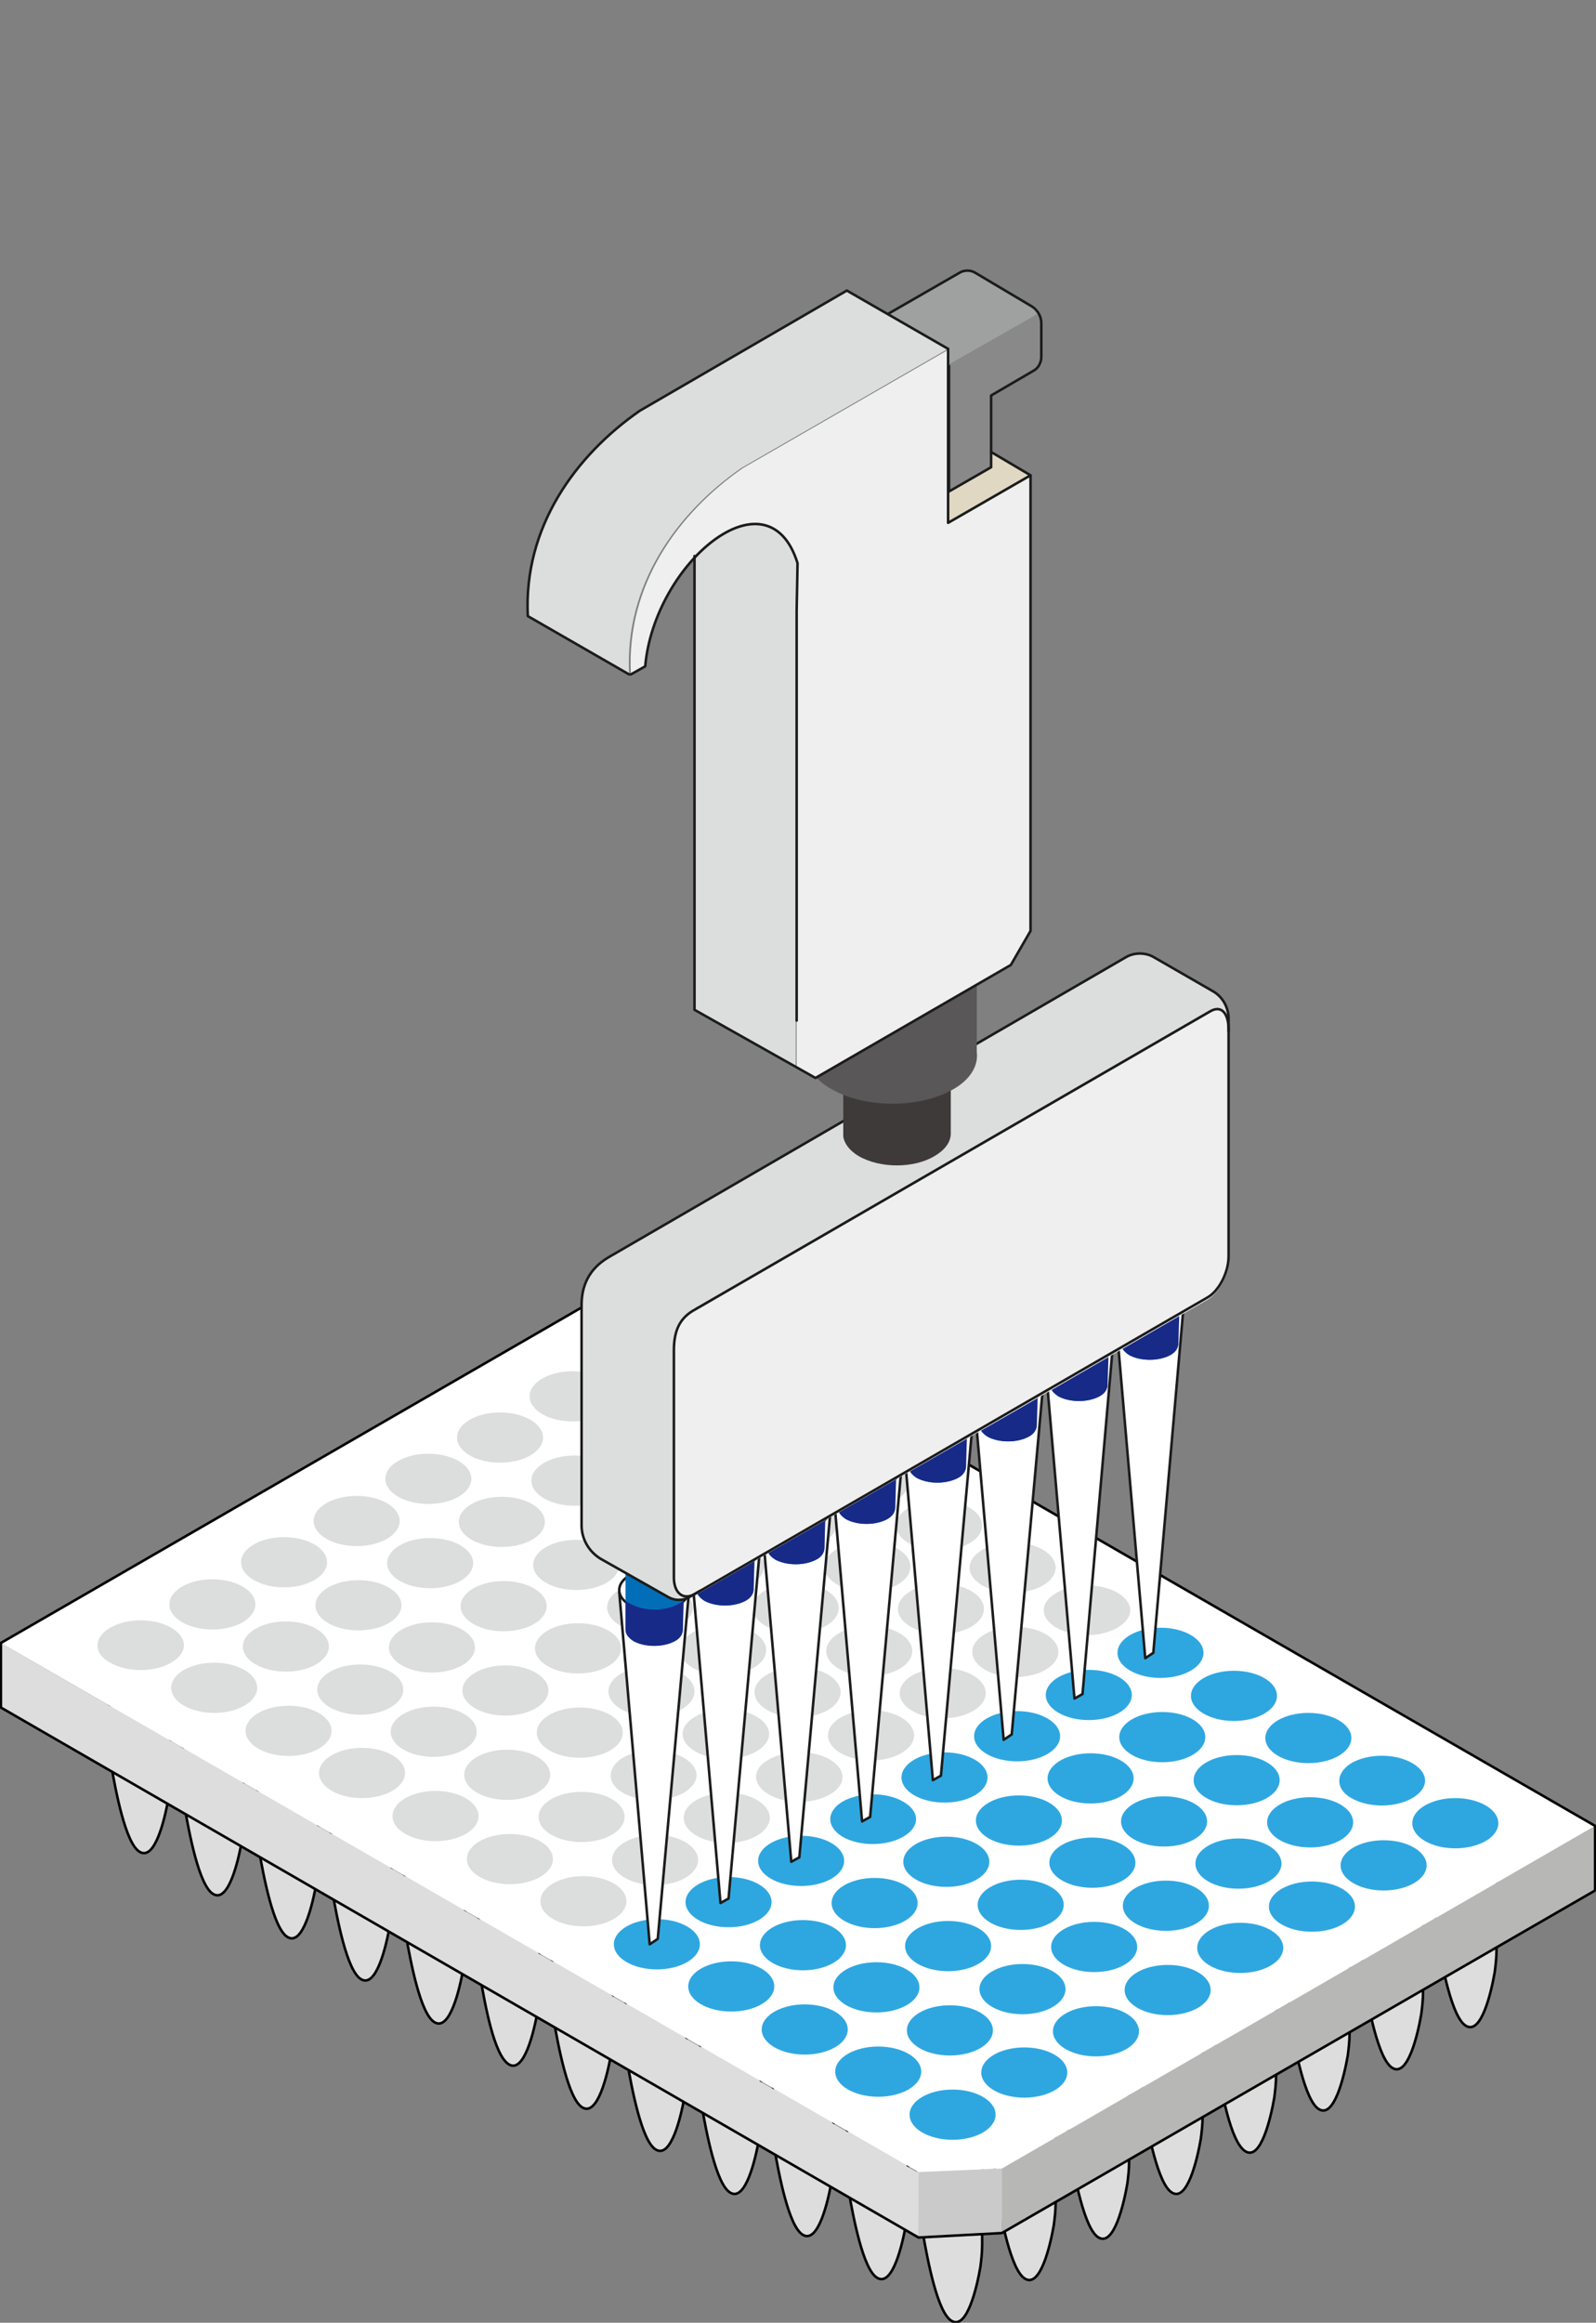 <?xml version="1.0" encoding="utf-8"?>
<!-- Generator: Adobe Illustrator 22.0.1, SVG Export Plug-In . SVG Version: 6.00 Build 0)  -->
<svg version="1.1" id="Layer_1" xmlns="http://www.w3.org/2000/svg" xmlns:xlink="http://www.w3.org/1999/xlink" x="0px" y="0px"
	 viewBox="0 0 178.1 259" style="enable-background:new 0 0 178.1 259;" xml:space="preserve">
<rect x="0" y="0" width="178.1" height="259" fill="#808080" stroke="none"/>
<style type="text/css">
	.st0{fill:#DDDDDD;stroke:#000000;stroke-width:0.283;stroke-linecap:round;stroke-linejoin:round;stroke-miterlimit:10;}
	.st1{fill:#CACACA;}
	.st2{fill:#B7B7B6;}
	.st3{fill:#DDDDDD;}
	.st4{fill:#FFFFFF;}
	.st5{fill:none;stroke:#000000;stroke-width:0.283;stroke-linecap:round;stroke-linejoin:round;stroke-miterlimit:10;}
	.st6{fill:#DCDDDD;}
	.st7{fill:#2EA7E0;}
	.st8{fill:none;stroke:#1B1B1B;stroke-width:0.283;stroke-linecap:round;stroke-linejoin:round;stroke-miterlimit:10;}
	.st9{fill:#036EB8;}
	.st10{fill:#172A88;}
	.st11{fill:#EFEFEF;}
	.st12{fill:#3E3A39;}
	.st13{fill:#595757;}
	.st14{fill:#E0D8C3;}
	.st15{fill:#9FA0A0;}
	.st16{fill:#898989;}
</style>
<g id="tube">
	<path class="st0" d="M160.2,200.8l6.8,3.9v12.7c0,0.9-0.1,1.7-0.2,2.5c-0.4,2.3-1.5,7-3.2,6c-1.6-0.9-2.7-6.9-3.2-9.7
		c-0.1-0.9-0.2-1.8-0.2-2.7L160.2,200.8L160.2,200.8z"/>
	<path class="st0" d="M152,205.5l6.8,3.9v12.7c0,0.9-0.1,1.7-0.2,2.5c-0.4,2.3-1.5,7-3.2,6c-1.6-0.9-2.7-6.9-3.2-9.7
		c-0.1-0.9-0.2-1.8-0.2-2.7L152,205.5L152,205.5z"/>
	<path class="st0" d="M143.8,210.1l6.8,3.9v12.7c0,0.9-0.1,1.7-0.2,2.5c-0.4,2.3-1.5,7-3.2,6c-1.6-0.9-2.7-6.9-3.2-9.7
		c-0.1-0.9-0.2-1.8-0.2-2.7L143.8,210.1L143.8,210.1z"/>
	<path class="st0" d="M135.6,214.8l6.8,3.9v12.7c0,0.9-0.1,1.7-0.2,2.5c-0.4,2.3-1.5,7-3.2,6s-2.7-6.9-3.2-9.7
		c-0.1-0.9-0.2-1.8-0.2-2.7L135.6,214.8L135.6,214.8z"/>
	<path class="st0" d="M127.4,219.5l6.8,3.9V236c0,0.9-0.1,1.7-0.2,2.5c-0.4,2.3-1.5,7-3.2,6c-1.6-0.9-2.7-6.9-3.2-9.7
		c-0.1-0.9-0.2-1.8-0.2-2.7C127.4,232.1,127.4,219.5,127.4,219.5z"/>
	<path class="st0" d="M119.2,224.4l6.8,3.9V241c0,0.9-0.1,1.7-0.2,2.5c-0.4,2.3-1.5,7-3.2,6c-1.6-0.9-2.7-6.9-3.2-9.7
		c-0.1-0.9-0.2-1.8-0.2-2.7L119.2,224.4L119.2,224.4z"/>
	<path class="st0" d="M111,229l6.8,3.9v12.7c0,0.9-0.1,1.7-0.2,2.5c-0.4,2.3-1.5,7-3.2,6c-1.6-0.9-2.7-6.9-3.2-9.7
		c-0.1-0.9-0.2-1.8-0.2-2.7L111,229L111,229z"/>
	<path class="st0" d="M102.8,233.7l6.8,3.9v12.7c0,0.9-0.1,1.7-0.2,2.5c-0.4,2.3-1.5,7-3.2,6c-1.6-0.9-2.7-6.9-3.2-9.7
		c-0.1-0.9-0.2-1.8-0.2-2.7L102.8,233.7L102.8,233.7z"/>
	<path class="st0" d="M94.5,228.9l6.8,3.9v12.7c0,0.9-0.1,1.7-0.2,2.5c-0.4,2.3-1.5,7-3.2,6c-1.6-0.9-2.7-6.9-3.2-9.7
		c-0.1-0.9-0.2-1.8-0.2-2.7L94.5,228.9L94.5,228.9z"/>
	<path class="st0" d="M86.3,224.1L93,228v12.7c0,0.9-0.1,1.7-0.2,2.5c-0.4,2.3-1.5,7-3.2,6c-1.6-0.9-2.7-6.9-3.2-9.7
		c-0.1-0.9-0.2-1.8-0.2-2.7L86.3,224.1L86.3,224.1z"/>
	<path class="st0" d="M78.1,219.4l6.8,3.9V236c0,0.9-0.1,1.7-0.2,2.5c-0.4,2.3-1.5,7-3.2,6c-1.6-0.9-2.7-6.9-3.2-9.7
		c-0.1-0.9-0.2-1.8-0.2-2.7L78.1,219.4L78.1,219.4z"/>
	<path class="st0" d="M69.8,214.6l6.8,3.9v12.7c0,0.9-0.1,1.7-0.2,2.5c-0.4,2.3-1.5,7-3.2,6c-1.6-0.9-2.7-6.9-3.2-9.7
		c-0.1-0.9-0.2-1.8-0.2-2.7L69.8,214.6L69.8,214.6z"/>
	<path class="st0" d="M61.6,209.9l6.8,3.9v12.7c0,0.9-0.1,1.7-0.2,2.5c-0.4,2.3-1.5,7-3.2,6c-1.6-0.9-2.7-6.9-3.2-9.7
		c-0.1-0.9-0.2-1.8-0.2-2.7C61.6,222.6,61.6,209.9,61.6,209.9z"/>
	<path class="st0" d="M53.4,205.1l6.8,3.9v12.7c0,0.9-0.1,1.7-0.2,2.5c-0.4,2.3-1.5,7-3.2,6s-2.7-6.9-3.2-9.7
		c-0.1-0.9-0.2-1.8-0.2-2.7C53.4,217.8,53.4,205.1,53.4,205.1z"/>
	<path class="st0" d="M45.1,200.4l6.8,3.9V217c0,0.9-0.1,1.7-0.2,2.5c-0.4,2.3-1.5,7-3.2,6c-1.6-0.9-2.7-6.9-3.2-9.7
		c-0.1-0.9-0.2-1.8-0.2-2.7C45.1,213.1,45.1,200.4,45.1,200.4z"/>
	<path class="st0" d="M36.9,195.6l6.8,3.9v12.7c0,0.9-0.1,1.7-0.2,2.5c-0.4,2.3-1.5,7-3.2,6c-1.6-0.9-2.7-6.9-3.2-9.7
		c-0.1-0.9-0.2-1.8-0.2-2.7C36.9,208.3,36.9,195.6,36.9,195.6z"/>
	<path class="st0" d="M28.7,190.9l6.8,3.9v12.7c0,0.9-0.1,1.7-0.2,2.5c-0.4,2.3-1.5,7-3.2,6c-1.6-0.9-2.7-6.9-3.2-9.7
		c-0.1-0.9-0.2-1.8-0.2-2.7C28.7,203.6,28.7,190.9,28.7,190.9z"/>
	<path class="st0" d="M20.4,186.1l6.8,3.9v12.7c0,0.9-0.1,1.7-0.2,2.5c-0.4,2.3-1.5,7-3.2,6c-1.6-0.9-2.7-6.9-3.2-9.7
		c-0.1-0.9-0.2-1.8-0.2-2.7C20.4,198.8,20.4,186.1,20.4,186.1z"/>
	<path class="st0" d="M12.2,181.4l6.8,3.9V198c0,0.9-0.1,1.7-0.2,2.5c-0.4,2.3-1.5,7-3.2,6c-1.6-0.9-2.7-6.9-3.2-9.7
		c-0.1-0.9-0.2-1.8-0.2-2.7V181.4z"/>
</g>
<g id="colour_00000031925499990504231240000010936609016988923567_">
	<polygon class="st1" points="111.8,249.1 102.5,249.5 102.3,242.1 112,241.8 	"/>
	<path class="st2" d="M178,203.6c0,0.1,0,7.2,0,7.2L111.8,249v-0.1v-7.1L178,203.6z"/>
	<polygon class="st3" points="102.5,242.4 102.5,249.5 0.1,190.4 0.1,183.2 102.5,242.3 	"/>
	<path class="st4" d="M178,203.6l-66.2,38.2l-9.3,0.4l-102.4-59l71.2-41.1L178,203.6z"/>
</g>
<path id="line_00000181045925085135365470000002340904314283159192_" class="st5" d="M102.5,249.5L0.1,190.4v-7.2l71.2-41.1
	L178,203.6c0,0.1,0,7.2,0,7.2L111.8,249L102.5,249.5"/>
<g>
	<ellipse class="st6" cx="71.9" cy="151" rx="4.8" ry="2.8"/>
	<ellipse class="st6" cx="63.9" cy="155.7" rx="4.8" ry="2.8"/>
	<ellipse class="st6" cx="55.8" cy="160.3" rx="4.8" ry="2.8"/>
	<ellipse class="st6" cx="47.8" cy="164.9" rx="4.8" ry="2.8"/>
	<ellipse class="st6" cx="39.8" cy="169.6" rx="4.8" ry="2.8"/>
	<ellipse class="st6" cx="31.7" cy="174.2" rx="4.8" ry="2.8"/>
	<ellipse class="st6" cx="23.7" cy="178.9" rx="4.8" ry="2.8"/>
	<path class="st6" d="M12.3,181.5c1.9-1.1,4.9-1.1,6.8,0s1.9,2.8,0,3.9c-1.9,1.1-4.9,1.1-6.8,0C10.4,184.4,10.4,182.6,12.3,181.5z"
		/>
</g>
<g>
	<ellipse class="st6" cx="80.1" cy="155.8" rx="4.8" ry="2.8"/>
	<ellipse class="st6" cx="72.1" cy="160.4" rx="4.8" ry="2.8"/>
	<ellipse class="st6" cx="64.1" cy="165.1" rx="4.8" ry="2.8"/>
	<ellipse class="st6" cx="56" cy="169.7" rx="4.8" ry="2.8"/>
	<ellipse class="st6" cx="48" cy="174.3" rx="4.8" ry="2.8"/>
	<ellipse class="st6" cx="40" cy="179" rx="4.8" ry="2.8"/>
	<ellipse class="st6" cx="31.9" cy="183.6" rx="4.8" ry="2.8"/>
	<ellipse class="st6" cx="23.9" cy="188.2" rx="4.8" ry="2.8"/>
</g>
<g>
	<ellipse class="st6" cx="88.3" cy="160.6" rx="4.8" ry="2.8"/>
	<ellipse class="st6" cx="80.3" cy="165.2" rx="4.8" ry="2.8"/>
	<ellipse class="st6" cx="72.3" cy="169.8" rx="4.8" ry="2.8"/>
	<ellipse class="st6" cx="64.3" cy="174.5" rx="4.8" ry="2.8"/>
	<ellipse class="st6" cx="56.2" cy="179.1" rx="4.8" ry="2.8"/>
	<ellipse class="st6" cx="48.2" cy="183.7" rx="4.8" ry="2.8"/>
	<ellipse class="st6" cx="40.2" cy="188.4" rx="4.8" ry="2.8"/>
	<ellipse class="st6" cx="32.2" cy="193" rx="4.8" ry="2.8"/>
</g>
<g>
	<ellipse class="st6" cx="96.6" cy="165.3" rx="4.8" ry="2.8"/>
	<ellipse class="st6" cx="88.6" cy="169.9" rx="4.8" ry="2.8"/>
	<ellipse class="st6" cx="80.5" cy="174.6" rx="4.8" ry="2.8"/>
	<path class="st6" d="M69.1,177.3c1.9-1.1,4.9-1.1,6.8,0s1.9,2.8,0,3.9s-4.9,1.1-6.8,0C67.3,180.1,67.3,178.3,69.1,177.3z"/>
	<ellipse class="st6" cx="64.5" cy="183.8" rx="4.8" ry="2.8"/>
	<ellipse class="st6" cx="56.4" cy="188.5" rx="4.8" ry="2.8"/>
	<ellipse class="st6" cx="48.4" cy="193.1" rx="4.8" ry="2.8"/>
	<ellipse class="st6" cx="40.4" cy="197.7" rx="4.8" ry="2.8"/>
</g>
<g>
	<ellipse class="st6" cx="104.8" cy="170.1" rx="4.8" ry="2.8"/>
	<ellipse class="st6" cx="96.8" cy="174.7" rx="4.8" ry="2.8"/>
	<ellipse class="st6" cx="88.8" cy="179.3" rx="4.8" ry="2.8"/>
	<ellipse class="st6" cx="80.7" cy="184" rx="4.8" ry="2.8"/>
	<ellipse class="st6" cx="72.7" cy="188.6" rx="4.8" ry="2.8"/>
	<ellipse class="st6" cx="64.7" cy="193.2" rx="4.8" ry="2.8"/>
	<ellipse class="st6" cx="56.6" cy="197.9" rx="4.8" ry="2.8"/>
	<ellipse class="st6" cx="48.6" cy="202.5" rx="4.8" ry="2.8"/>
</g>
<g>
	<ellipse class="st6" cx="113" cy="174.8" rx="4.8" ry="2.8"/>
	<ellipse class="st6" cx="105" cy="179.4" rx="4.8" ry="2.8"/>
	<ellipse class="st6" cx="97" cy="184.1" rx="4.8" ry="2.8"/>
	<ellipse class="st6" cx="89" cy="188.7" rx="4.8" ry="2.8"/>
	<path class="st6" d="M77.6,191.4c1.9-1.1,4.9-1.1,6.8,0s1.9,2.8,0,3.9c-1.9,1.1-4.9,1.1-6.8,0C75.7,194.2,75.7,192.5,77.6,191.4z"
		/>
	<path class="st6" d="M69.5,196c1.9-1.1,4.9-1.1,6.8,0s1.9,2.8,0,3.9c-1.9,1.1-4.9,1.1-6.8,0C67.7,198.9,67.7,197.1,69.5,196z"/>
	<ellipse class="st6" cx="64.9" cy="202.6" rx="4.8" ry="2.8"/>
	<ellipse class="st6" cx="56.9" cy="207.3" rx="4.8" ry="2.8"/>
</g>
<g>
	<path class="st6" d="M117.9,177.6c1.9-1.1,4.9-1.1,6.8,0s1.9,2.8,0,3.9c-1.9,1.1-4.9,1.1-6.8,0S116,178.7,117.9,177.6z"/>
	<ellipse class="st6" cx="113.3" cy="184.2" rx="4.8" ry="2.8"/>
	<ellipse class="st6" cx="105.2" cy="188.8" rx="4.8" ry="2.8"/>
	<ellipse class="st6" cx="97.2" cy="193.5" rx="4.8" ry="2.8"/>
	<path class="st6" d="M85.8,196.2c1.9-1.1,4.9-1.1,6.8,0s1.9,2.8,0,3.9c-1.9,1.1-4.9,1.1-6.8,0C83.9,199,83.9,197.2,85.8,196.2z"/>
	<ellipse class="st6" cx="81.1" cy="202.7" rx="4.8" ry="2.8"/>
	<ellipse class="st6" cx="73.1" cy="207.4" rx="4.8" ry="2.8"/>
	<ellipse class="st6" cx="65.1" cy="212" rx="4.8" ry="2.8"/>
</g>
<g>
	<ellipse class="st7" cx="129.5" cy="184.3" rx="4.8" ry="2.8"/>
	<ellipse class="st7" cx="121.5" cy="189" rx="4.8" ry="2.8"/>
	<ellipse class="st7" cx="113.5" cy="193.6" rx="4.8" ry="2.8"/>
	<ellipse class="st7" cx="105.4" cy="198.2" rx="4.8" ry="2.8"/>
	<path class="st7" d="M94,200.9c1.9-1.1,4.9-1.1,6.8,0s1.9,2.8,0,3.9c-1.9,1.1-4.9,1.1-6.8,0C92.2,203.7,92.2,202,94,200.9z"/>
	<ellipse class="st7" cx="89.4" cy="207.5" rx="4.8" ry="2.8"/>
	<ellipse class="st7" cx="81.3" cy="212.1" rx="4.8" ry="2.8"/>
	<ellipse class="st7" cx="73.3" cy="216.8" rx="4.8" ry="2.8"/>
</g>
<g>
	<ellipse class="st7" cx="137.7" cy="189.1" rx="4.8" ry="2.8"/>
	<ellipse class="st7" cx="129.7" cy="193.7" rx="4.8" ry="2.8"/>
	<ellipse class="st7" cx="121.7" cy="198.3" rx="4.8" ry="2.8"/>
	<ellipse class="st7" cx="113.7" cy="203" rx="4.8" ry="2.8"/>
	<ellipse class="st7" cx="105.6" cy="207.6" rx="4.8" ry="2.8"/>
	<ellipse class="st7" cx="97.6" cy="212.2" rx="4.8" ry="2.8"/>
	<ellipse class="st7" cx="89.6" cy="216.9" rx="4.8" ry="2.8"/>
	<ellipse class="st7" cx="81.6" cy="221.5" rx="4.8" ry="2.8"/>
</g>
<g>
	<ellipse class="st7" cx="146" cy="193.8" rx="4.8" ry="2.8"/>
	<ellipse class="st7" cx="138" cy="198.5" rx="4.8" ry="2.8"/>
	<ellipse class="st7" cx="129.9" cy="203.1" rx="4.8" ry="2.8"/>
	<ellipse class="st7" cx="121.9" cy="207.7" rx="4.8" ry="2.8"/>
	<ellipse class="st7" cx="113.9" cy="212.4" rx="4.8" ry="2.8"/>
	<ellipse class="st7" cx="105.8" cy="217" rx="4.8" ry="2.8"/>
	<ellipse class="st7" cx="97.8" cy="221.6" rx="4.8" ry="2.8"/>
	<ellipse class="st7" cx="89.8" cy="226.3" rx="4.8" ry="2.8"/>
</g>
<g>
	<path class="st7" d="M150.8,196.6c1.9-1.1,4.9-1.1,6.8,0c1.9,1.1,1.9,2.8,0,3.9c-1.9,1.1-4.9,1.1-6.8,0
		C149,199.5,149,197.7,150.8,196.6z"/>
	<ellipse class="st7" cx="146.2" cy="203.2" rx="4.8" ry="2.8"/>
	<ellipse class="st7" cx="138.2" cy="207.8" rx="4.8" ry="2.8"/>
	<ellipse class="st7" cx="130.1" cy="212.5" rx="4.8" ry="2.8"/>
	<ellipse class="st7" cx="122.1" cy="217.1" rx="4.8" ry="2.8"/>
	<ellipse class="st7" cx="114.1" cy="221.8" rx="4.8" ry="2.8"/>
	<ellipse class="st7" cx="106" cy="226.4" rx="4.8" ry="2.8"/>
	<ellipse class="st7" cx="98" cy="231" rx="4.8" ry="2.8"/>
</g>
<g>
	<ellipse class="st7" cx="162.4" cy="203.3" rx="4.8" ry="2.8"/>
	<ellipse class="st7" cx="154.4" cy="208" rx="4.8" ry="2.8"/>
	<ellipse class="st7" cx="146.4" cy="212.6" rx="4.8" ry="2.8"/>
	<ellipse class="st7" cx="138.4" cy="217.2" rx="4.8" ry="2.8"/>
	<ellipse class="st7" cx="130.3" cy="221.9" rx="4.8" ry="2.8"/>
	<ellipse class="st7" cx="122.3" cy="226.5" rx="4.8" ry="2.8"/>
	<ellipse class="st7" cx="114.3" cy="231.1" rx="4.8" ry="2.8"/>
	<ellipse class="st7" cx="106.3" cy="235.8" rx="4.8" ry="2.8"/>
</g>
<g>
	<g>
		<g>
			<path class="st4" d="M69.1,177.6c-0.1-0.7,0.2-1.3,1.1-1.9c1.5-0.9,4-0.9,5.5,0c0.8,0.4,1.1,1,1.1,1.6v0.2
				c-0.1,0.5-0.4,1-1.1,1.4c-1.5,0.9-4,0.9-5.5,0C69.6,178.5,69.2,178,69.1,177.6z"/>
			<path class="st4" d="M84.8,172.7L84.8,172.7v0.2c-0.1,0.5-0.4,1-1.1,1.4c-1.5,0.9-4,0.9-5.5,0c-0.6-0.4-1-0.8-1.1-1.3l0,0
				c-0.1-0.7,0.2-1.3,1.1-1.8c1.5-0.9,4-0.9,5.5,0C84.4,171.6,84.8,172.2,84.8,172.7z"/>
			<path class="st4" d="M84.9,168.4c-0.1-0.7,0.2-1.3,1.1-1.9c1.5-0.9,4-0.9,5.5,0c0.8,0.4,1.1,1,1.1,1.6v0.2
				c-0.1,0.5-0.4,1-1.1,1.4c-1.5,0.9-4,0.9-5.5,0C85.4,169.4,85,168.9,84.9,168.4z"/>
			<path class="st4" d="M99.4,162c0.8,0.4,1.1,1,1.1,1.6v0.2c-0.1,0.5-0.4,1-1.1,1.4c-1.5,0.9-4,0.9-5.5,0c-0.6-0.4-1-0.8-1.1-1.3
				c-0.1-0.7,0.2-1.3,1.1-1.8C95.4,161.1,97.9,161.1,99.4,162z"/>
			<path class="st4" d="M100.7,159.3c-0.1-0.7,0.2-1.3,1.1-1.9c1.5-0.9,4-0.9,5.5,0c0.8,0.4,1.1,1,1.1,1.6l0,0v0.2
				c-0.1,0.5-0.4,1-1.1,1.4c-1.5,0.9-4,0.9-5.5,0C101.2,160.3,100.8,159.8,100.7,159.3z"/>
			<path class="st4" d="M108.6,154.8c-0.1-0.7,0.2-1.3,1.1-1.9c1.5-0.9,4-0.9,5.5,0c0.8,0.4,1.1,1,1.1,1.6v0.2
				c-0.1,0.5-0.4,1-1.1,1.4c-1.5,0.9-4,0.9-5.5,0C109,155.7,108.7,155.3,108.6,154.8z"/>
			<path class="st4" d="M123.1,148.4c0.8,0.4,1.1,1,1.1,1.6v0.2c-0.1,0.5-0.4,1-1.1,1.4c-1.5,0.9-4,0.9-5.5,0
				c-0.6-0.4-1-0.8-1.1-1.3l0,0c-0.1-0.7,0.2-1.3,1.1-1.8C119.1,147.5,121.6,147.5,123.1,148.4z"/>
			<path class="st4" d="M124.4,145.7c-0.1-0.7,0.2-1.3,1.1-1.9c1.5-0.9,4-0.9,5.5,0c0.8,0.4,1.1,1,1.1,1.6v0.2
				c-0.1,0.5-0.4,1-1.1,1.4c-1.5,0.9-4,0.9-5.5,0C124.8,146.6,124.5,146.1,124.4,145.7z"/>
			<path class="st4" d="M132.1,145.6l-3.4,38.8l-0.9,0.5l-3.4-39.2c0.1,0.5,0.5,1,1.1,1.3c1.5,0.9,4,0.9,5.5,0
				C131.7,146.6,132.1,146.1,132.1,145.6z"/>
			<path class="st4" d="M124.2,150.1l-3.4,38.8l-0.9,0.5l-3.4-39.2c0.1,0.5,0.5,1,1.1,1.3c1.5,0.9,4,0.9,5.5,0
				C123.8,151.1,124.2,150.6,124.2,150.1z"/>
			<path class="st4" d="M116.3,154.7l-3.4,38.8L112,194l-3.4-39.2c0.1,0.5,0.5,1,1.1,1.3c1.5,0.9,4,0.9,5.5,0
				C115.9,155.7,116.3,155.2,116.3,154.7z"/>
			<path class="st4" d="M108.4,159.2L105,198l-0.9,0.5l-3.4-39.2c0.1,0.5,0.5,1,1.1,1.3c1.5,0.9,4,0.9,5.5,0
				C108,160.3,108.4,159.7,108.4,159.2z"/>
			<path class="st4" d="M100.6,163.8l-3.4,38.8l-0.9,0.5l-3.4-39.2c0.1,0.5,0.5,1,1.1,1.3c1.5,0.9,4,0.9,5.5,0
				C100.1,164.8,100.5,164.3,100.6,163.8z"/>
			<path class="st4" d="M92.7,168.3l-3.4,38.8l-0.9,0.5L85,168.4c0.1,0.5,0.5,1,1.1,1.3c1.5,0.9,4,0.9,5.5,0
				C92.2,169.4,92.6,168.9,92.7,168.3z"/>
			<path class="st4" d="M84.8,172.9l-3.4,38.8l-0.9,0.5L77,173c0.1,0.5,0.5,1,1.1,1.3c1.5,0.9,4,0.9,5.5,0
				C84.3,173.9,84.7,173.4,84.8,172.9z"/>
			<path class="st4" d="M76.9,177.5l-3.4,38.8l-0.9,0.5l-3.4-39.2c0.1,0.5,0.5,1,1.1,1.3c1.5,0.9,4,0.9,5.5,0
				C76.4,178.5,76.8,178,76.9,177.5z"/>
		</g>
		<g>
			<g>
				<ellipse class="st8" cx="73" cy="177.3" rx="3.9" ry="2.3"/>
				<polyline class="st8" points="76.9,177.3 73.4,216.2 72.5,216.8 69.1,177.5 				"/>
			</g>
			<g>
				<ellipse class="st8" cx="80.9" cy="172.7" rx="3.9" ry="2.3"/>
				<polyline class="st8" points="84.8,172.7 81.3,211.7 80.4,212.2 77,173 				"/>
			</g>
			<g>
				<ellipse class="st8" cx="88.8" cy="168.2" rx="3.9" ry="2.3"/>
				<polyline class="st8" points="92.7,168.2 89.2,207.1 88.3,207.6 84.9,168.4 				"/>
			</g>
			<g>
				<ellipse class="st8" cx="96.7" cy="163.6" rx="3.9" ry="2.3"/>
				<polyline class="st8" points="100.6,163.6 97.1,202.6 96.2,203.1 92.8,163.9 				"/>
			</g>
			<g>
				<path class="st8" d="M101.8,157.5c1.5-0.9,4-0.9,5.5,0c1.5,0.9,1.5,2.3,0,3.2s-4,0.9-5.5,0S100.3,158.3,101.8,157.5z"/>
				<polyline class="st8" points="108.5,159.1 105,198 104.1,198.5 100.7,159.3 				"/>
			</g>
			<g>
				<ellipse class="st8" cx="112.5" cy="154.5" rx="3.9" ry="2.3"/>
				<polyline class="st8" points="116.4,154.5 112.9,193.4 112,194 108.6,154.8 				"/>
			</g>
			<g>
				<ellipse class="st8" cx="120.3" cy="149.9" rx="3.9" ry="2.3"/>
				<polyline class="st8" points="124.2,149.9 120.8,188.9 119.9,189.4 116.5,150.2 				"/>
			</g>
			<g>
				<ellipse class="st8" cx="128.2" cy="145.4" rx="3.9" ry="2.3"/>
				<polyline class="st8" points="132.1,145.4 128.7,184.3 127.8,184.9 124.4,145.6 				"/>
			</g>
		</g>
		<g>
			<path class="st9" d="M76.2,181.7v-8c0-0.5-0.3-1-0.9-1.4c-1.3-0.7-3.3-0.7-4.6,0c-0.6,0.4-0.9,0.8-0.9,1.3l0,0v8.1l0,0l0,0l0,0
				c0,0.5,0.3,0.9,0.9,1.3c1.3,0.7,3.3,0.7,4.6,0C75.9,182.7,76.2,182.2,76.2,181.7L76.2,181.7L76.2,181.7L76.2,181.7z"/>
			<path class="st9" d="M84.1,177.2v-8c0-0.5-0.3-1-0.9-1.4c-1.3-0.7-3.3-0.7-4.6,0c-0.6,0.4-0.9,0.8-0.9,1.3l0,0v8.1l0,0l0,0l0,0
				c0,0.5,0.3,0.9,0.9,1.3c1.3,0.7,3.3,0.7,4.6,0C83.8,178.1,84.1,177.7,84.1,177.2L84.1,177.2L84.1,177.2L84.1,177.2z"/>
			<path class="st9" d="M92,172.6v-8c0-0.5-0.3-1-0.9-1.4c-1.3-0.7-3.3-0.7-4.6,0c-0.6,0.4-0.9,0.8-0.9,1.3l0,0v8.1l0,0l0,0l0,0
				c0,0.5,0.3,0.9,0.9,1.3c1.3,0.7,3.3,0.7,4.6,0C91.7,173.6,92,173.1,92,172.6L92,172.6L92,172.6L92,172.6z"/>
			<path class="st9" d="M99.9,168.1v-8c0-0.5-0.3-1-0.9-1.4c-1.3-0.7-3.3-0.7-4.6,0c-0.6,0.4-0.9,0.8-0.9,1.3l0,0v8.1l0,0l0,0l0,0
				c0,0.5,0.3,0.9,0.9,1.3c1.3,0.7,3.3,0.7,4.6,0C99.6,169,99.9,168.6,99.9,168.1L99.9,168.1L99.9,168.1L99.9,168.1z"/>
			<path class="st9" d="M107.8,163.5v-8c0-0.5-0.3-1-0.9-1.4c-1.3-0.7-3.3-0.7-4.6,0c-0.6,0.4-0.9,0.8-0.9,1.3l0,0v8.1l0,0l0,0l0,0
				c0,0.5,0.3,0.9,0.9,1.3c1.3,0.7,3.3,0.7,4.6,0C107.5,164.5,107.8,164,107.8,163.5L107.8,163.5L107.8,163.5L107.8,163.5z"/>
			<path class="st9" d="M115.7,158.9v-8c0-0.5-0.3-1-0.9-1.4c-1.3-0.7-3.3-0.7-4.6,0c-0.6,0.4-0.9,0.8-0.9,1.3l0,0v8.1l0,0l0,0l0,0
				c0,0.5,0.3,0.9,0.9,1.3c1.3,0.7,3.3,0.7,4.6,0C115.3,159.9,115.7,159.4,115.7,158.9L115.7,158.9L115.7,158.9L115.7,158.9z"/>
			<path class="st9" d="M123.6,154.4v-8c0-0.5-0.3-1-0.9-1.4c-1.3-0.7-3.3-0.7-4.6,0c-0.6,0.4-0.9,0.8-0.9,1.3l0,0v8.1l0,0l0,0l0,0
				c0,0.5,0.3,0.9,0.9,1.3c1.3,0.7,3.3,0.7,4.6,0C123.2,155.3,123.6,154.9,123.6,154.4L123.6,154.4L123.6,154.4L123.6,154.4z"/>
			<path class="st9" d="M131.5,149.8v-8c0-0.5-0.3-1-0.9-1.4c-1.3-0.7-3.3-0.7-4.6,0c-0.6,0.4-0.9,0.8-0.9,1.3l0,0v8.1l0,0l0,0l0,0
				c0,0.5,0.3,0.9,0.9,1.3c1.3,0.7,3.3,0.7,4.6,0C131.1,150.8,131.4,150.3,131.5,149.8L131.5,149.8L131.5,149.8L131.5,149.8z"/>
		</g>
		<g>
			<path class="st10" d="M76.2,181.7L76.2,181.7L76.2,181.7c0,0.5-0.3,1-0.9,1.3c-1.3,0.7-3.3,0.7-4.6,0c-0.6-0.4-0.9-0.8-0.9-1.3
				l0,0v-3.2c0.1,0.1,0.3,0.2,0.5,0.3c1.5,0.9,4,0.9,5.5,0c0.2-0.1,0.3-0.2,0.5-0.3L76.2,181.7z"/>
			<path class="st10" d="M84.1,177.2L84.1,177.2L84.1,177.2c0,0.5-0.3,1-0.9,1.3c-1.3,0.7-3.3,0.7-4.6,0c-0.6-0.4-0.9-0.8-0.9-1.3
				l0,0V174c0.1,0.1,0.3,0.2,0.5,0.3c1.5,0.9,4,0.9,5.5,0c0.2-0.1,0.3-0.2,0.5-0.3L84.1,177.2z"/>
			<path class="st10" d="M92,172.6L92,172.6L92,172.6c0,0.5-0.3,1-0.9,1.3c-1.3,0.7-3.3,0.7-4.6,0c-0.6-0.4-0.9-0.8-0.9-1.3l0,0
				v-3.2c0.1,0.1,0.3,0.2,0.5,0.3c1.5,0.9,4,0.9,5.5,0c0.2-0.1,0.3-0.2,0.5-0.3L92,172.6z"/>
			<path class="st10" d="M99.9,168.1L99.9,168.1L99.9,168.1c0,0.5-0.3,1-0.9,1.3c-1.3,0.7-3.3,0.7-4.6,0c-0.6-0.4-0.9-0.8-0.9-1.3
				l0,0v-3.2c0.1,0.1,0.3,0.2,0.5,0.3c1.5,0.9,4,0.9,5.5,0c0.2-0.1,0.3-0.2,0.5-0.3L99.9,168.1z"/>
			<path class="st10" d="M107.8,163.5L107.8,163.5L107.8,163.5c0,0.5-0.3,1-0.9,1.3c-1.3,0.7-3.3,0.7-4.6,0
				c-0.6-0.4-0.9-0.8-0.9-1.3l0,0v-3.2c0.1,0.1,0.3,0.2,0.5,0.3c1.5,0.9,4,0.9,5.5,0c0.2-0.1,0.3-0.2,0.5-0.3L107.8,163.5z"/>
			<path class="st10" d="M115.7,158.9L115.7,158.9L115.7,158.9c0,0.5-0.3,1-0.9,1.3c-1.3,0.7-3.3,0.7-4.6,0
				c-0.6-0.4-0.9-0.8-0.9-1.3l0,0v-3.2c0.1,0.1,0.3,0.2,0.5,0.3c1.5,0.9,4,0.9,5.5,0c0.2-0.1,0.3-0.2,0.5-0.3L115.7,158.9z"/>
			<path class="st10" d="M123.6,154.4L123.6,154.4L123.6,154.4c0,0.5-0.3,1-0.9,1.3c-1.3,0.7-3.3,0.7-4.6,0
				c-0.6-0.4-0.9-0.8-0.9-1.3l0,0v-3.2c0.1,0.1,0.3,0.2,0.5,0.3c1.5,0.9,4,0.9,5.5,0c0.2-0.1,0.3-0.2,0.5-0.3L123.6,154.4z"/>
			<path class="st10" d="M131.5,149.8L131.5,149.8L131.5,149.8c0,0.5-0.3,1-0.9,1.3c-1.3,0.7-3.3,0.7-4.6,0
				c-0.6-0.4-0.9-0.8-0.9-1.3l0,0v-3.2c0.1,0.1,0.3,0.2,0.5,0.3c1.5,0.9,4,0.9,5.5,0c0.2-0.1,0.3-0.2,0.5-0.3L131.5,149.8z"/>
		</g>
	</g>
	<g>
		<g>
			<path class="st6" d="M135.3,110.5l-6.6-3.8c-0.9-0.5-2.1-0.5-3,0l-57.8,33.5c-0.9,0.5-1.7,1.3-2.2,2.2s-0.8,2-0.8,3.1v24.6
				c0,1.5,0.8,2.9,2.1,3.7l7.6,4.3c0.7,0.4,1.6,0.4,2.3,0l0.5-0.3c-1.3,0.6-2.3-0.2-2.3-1.9v-25.3c0-0.8,0.2-1.7,0.6-2.5
				c0.4-0.9,1.1-1.8,1.8-2.2l21.1-12.2l36.3-21c1.3-0.7,2.1,0.2,2.1,1.9v-1.1C137.1,112.3,136.5,111.1,135.3,110.5z"/>
			<path class="st11" d="M137.1,114.7c0-1.7-0.8-2.6-2.1-1.9l-36.3,21L77.6,146c-0.7,0.4-1.4,1.2-1.8,2.2c-0.4,0.8-0.6,1.7-0.6,2.5
				V176c0,1.7,1,2.6,2.3,1.9l0,0l0.4-0.2l20.8-12l15-8.6l21.1-12.2c1.3-0.8,2.4-2.9,2.4-4.6v-25.4
				C137.1,114.8,137.1,114.8,137.1,114.7z"/>
		</g>
		<path class="st8" d="M137.1,115v-1.4c0-1.3-0.7-2.5-1.8-3.1l-6.6-3.8c-0.9-0.5-2.1-0.5-3,0l-57.8,33.5c-2.2,1.3-3,3.2-3,5.3v24.6
			c0,1.5,0.8,2.9,2.1,3.7l7.6,4.3c0.7,0.4,1.6,0.4,2.3,0l1.2-0.7"/>
		<path class="st8" d="M77.6,146l57.4-33.2c1.3-0.8,2.1,0.2,2.1,2v25.3c0,1.8-1.1,3.9-2.4,4.6l-57.1,33c-1.3,0.8-2.4,0-2.4-1.8
			v-25.3C75.2,148.3,75.9,146.9,77.6,146z"/>
	</g>
	<g>
		<g>
			<path class="st12" d="M106.1,118c0,0-0.1,0-0.2,0c-1.5,0-11.8,0-11.8,0v8.7c0.1,0.8,0.7,1.6,1.7,2.2c2.4,1.4,6.2,1.4,8.5,0
				c1.2-0.7,1.8-1.6,1.8-2.5V118z"/>
			<path class="st13" d="M109,117.3L109,117.3V100c0,0-0.1,0-0.4,0c-2.7,0-18.5,0-18.5,0v17.7l0,0c0,1.4,0.9,2.8,2.8,3.8
				c3.7,2.1,9.7,2.1,13.4,0C108.3,120.4,109.2,118.8,109,117.3z"/>
		</g>
		<g>
			<path class="st11" d="M105.8,47.7v10.6L115,53v50.8l-2.2,3.9L91,120.2l-2.1-1.2V68l0.1-5.3c-1.9-6.3-7.2-5.2-11.4-0.8
				c-2.9,3-5.2,7.6-5.6,12.3l-1.6,0.9c-0.5-9.9,5.3-17.9,12.5-22.9L106,38.9v8.8H105.8z"/>
			<path class="st6" d="M88.9,62.7L88.8,68v51l-11.3-6.5V61.9C81.7,57.6,87,56.4,88.9,62.7z"/>
			<polygon class="st14" points="115,53 105.8,58.3 105.8,47.7 			"/>
			<path class="st6" d="M105.8,38.9L82.7,52.2c-7.2,5-13,13-12.5,22.9l-11.3-6.5c-0.5-9.9,5.3-17.9,12.5-22.9l23.1-13.3L105.8,38.9z
				"/>
		</g>
		<g>
			<polygon class="st15" points="107.4,30.2 99.1,35 105.8,38.9 105.8,40.7 116,34.9 115.7,34.4 108.3,30.1 			"/>
			<polygon class="st16" points="116,34.9 105.8,40.7 105.8,54.7 110.6,52 110.6,44 116.3,40.7 116.3,35.5 			"/>
		</g>
		<path class="st8" d="M94.5,32.4L71.4,45.8c-7.2,5-13,13-12.5,22.9l11.3,6.5"/>
		<line class="st8" x1="105.8" y1="38.9" x2="94.5" y2="32.4"/>
		<path class="st8" d="M88.9,113.8V68.1l0.1-5.3c-3.3-10.6-16,0-17,11.5l-1.6,0.9"/>
		<polyline class="st8" points="105.8,38.9 105.8,58.3 115,53 115,103.8 112.8,107.6 91,120.2 77.5,112.6 77.5,62 		"/>
		<line class="st8" x1="110.6" y1="50.4" x2="115" y2="53"/>
		<path class="st8" d="M99.1,35l8-4.6c0.5-0.3,1.2-0.3,1.7,0l6.4,3.8c0.6,0.4,1,1.1,1,1.8v3.8c0,0.6-0.3,1.2-0.8,1.5l-4.8,2.8v8
			l-4.7,2.7v-14"/>
	</g>
</g>
</svg>
